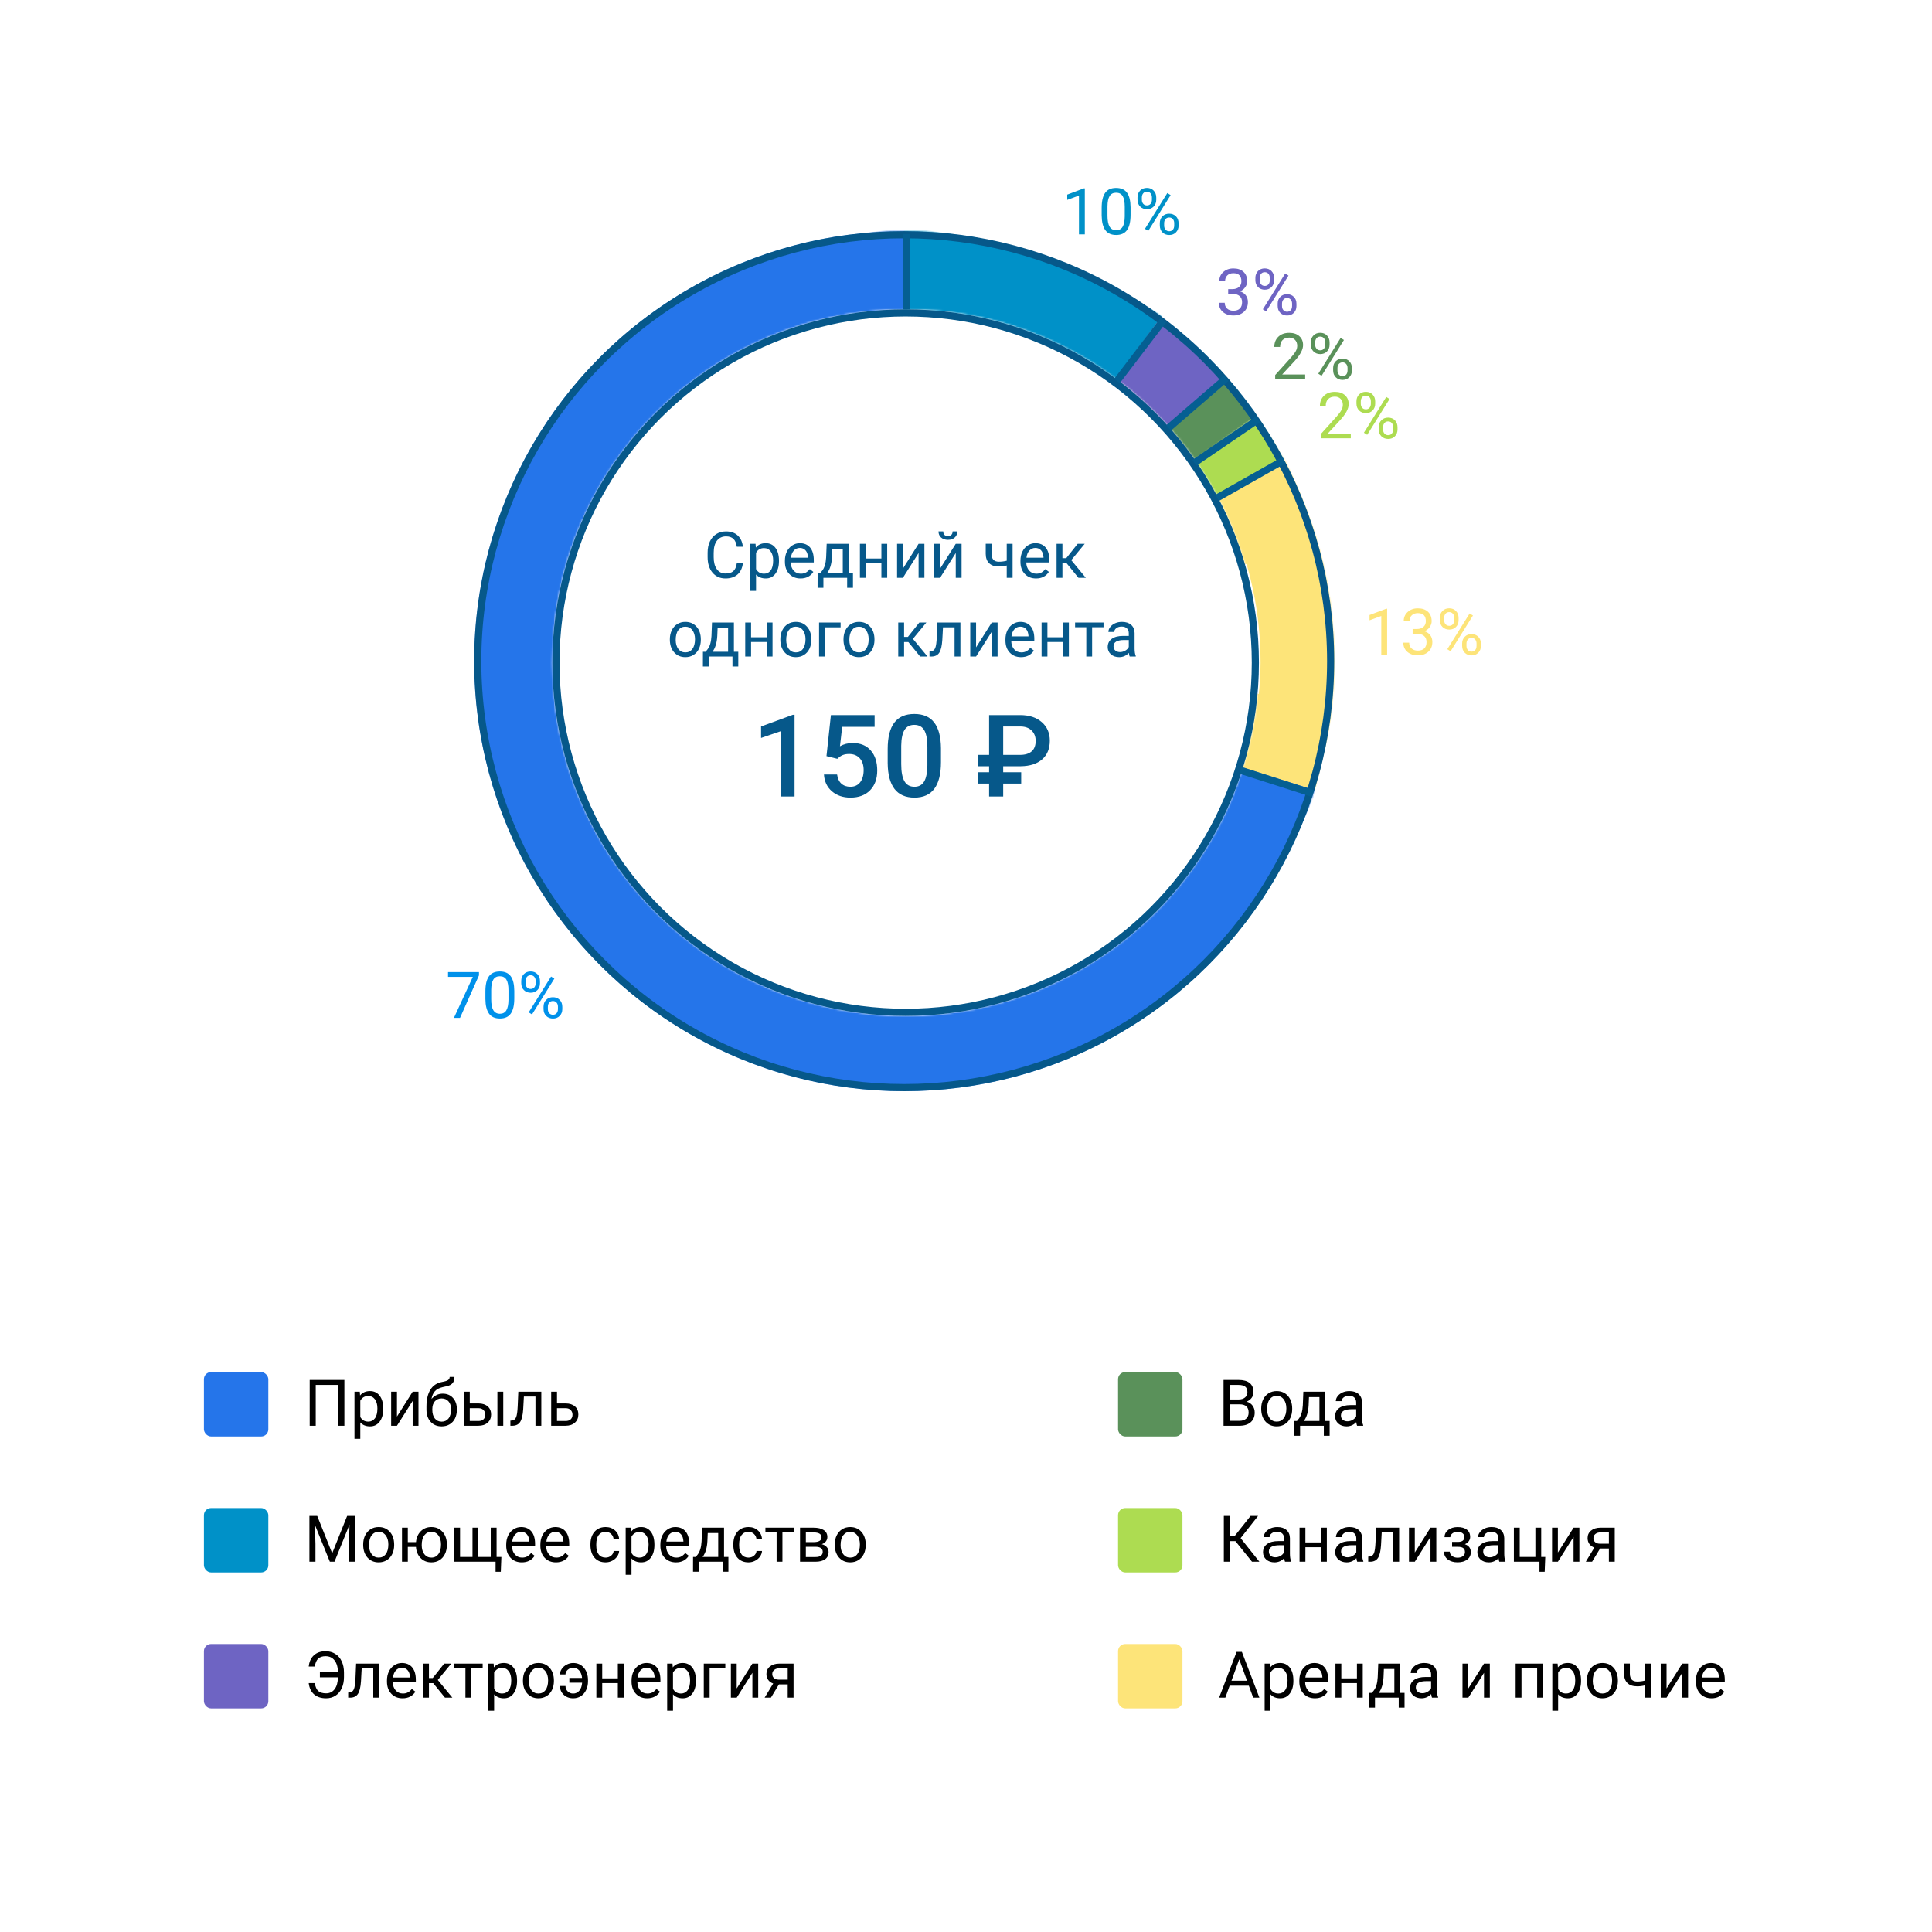 <?xml version="1.0" encoding="UTF-8"?> <svg xmlns="http://www.w3.org/2000/svg" width="1080" height="1080" viewBox="0 0 1080 1080" fill="none"><rect x="0" y="0" width="1080" height="1080" fill="#333333" stroke="none"/> <g clip-path="url(#clip0)"> <rect width="1080" height="1080" fill="white"></rect> <mask id="mask0" maskUnits="userSpaceOnUse" x="265" y="129" width="481" height="481"> <path fill-rule="evenodd" clip-rule="evenodd" d="M505.452 609.985C638.216 609.985 745.842 502.359 745.842 369.595C745.842 236.832 638.216 129.205 505.452 129.205C372.689 129.205 265.062 236.832 265.062 369.595C265.062 502.359 372.689 609.985 505.452 609.985ZM506.262 567.897C615.334 567.897 703.754 479.477 703.754 370.405C703.754 261.333 615.334 172.913 506.262 172.913C397.191 172.913 308.77 261.333 308.77 370.405C308.77 479.477 397.191 567.897 506.262 567.897Z" fill="white"></path> </mask> <g mask="url(#mask0)"> <path d="M533.453 159.215C560.118 163.037 585.563 172.138 608.488 185.041L533.453 286.359V159.215Z" stroke="#0091C8" stroke-width="56"></path> <mask id="path-3-inside-1" fill="white"> <path d="M503.834 373.642L683.979 210.145C690.515 217.315 696.622 224.883 702.261 232.808L503.834 373.642Z"></path> </mask> <path d="M683.979 210.145L706.152 189.936L685.986 167.81L663.817 187.93L683.979 210.145ZM503.834 373.642L483.672 351.427L521.198 398.106L503.834 373.642ZM702.261 232.808L719.625 257.272L744.118 239.887L726.704 215.414L702.261 232.808ZM663.817 187.93L483.672 351.427L523.996 395.857L704.141 232.359L663.817 187.93ZM661.807 230.353C667.532 236.634 672.88 243.262 677.818 250.201L726.704 215.414C720.364 206.504 713.498 197.996 706.152 189.936L661.807 230.353ZM521.198 398.106L719.625 257.272L684.897 208.343L486.47 349.178L521.198 398.106Z" fill="#5A915A" mask="url(#path-3-inside-1)"></path> <mask id="path-5-inside-2" fill="white"> <path d="M506.264 372.199L702.137 232.808C707.533 240.376 713.01 248.095 717.515 256.28L506.264 372.199Z"></path> </mask> <path d="M702.137 232.808L726.565 215.393L709.164 190.986L684.743 208.365L702.137 232.808ZM506.264 372.199L488.869 347.757L520.696 398.5L506.264 372.199ZM717.515 256.28L731.947 282.581L758.281 268.13L743.798 241.815L717.515 256.28ZM684.743 208.365L488.869 347.757L523.658 396.642L719.531 257.25L684.743 208.365ZM677.709 250.223C683.243 257.985 687.701 264.327 691.233 270.745L743.798 241.815C738.32 231.862 731.823 222.768 726.565 215.393L677.709 250.223ZM520.696 398.5L731.947 282.581L703.084 229.979L491.832 345.899L520.696 398.5Z" fill="#ADDC51" mask="url(#path-5-inside-2)"></path> <path d="M662.44 209.437L606.183 260.495L651.455 199.289C655.185 202.537 658.88 205.957 662.44 209.437Z" stroke="#6E64C3" stroke-width="30"></path> <path d="M720.083 415.13L560.08 365.2L708.235 285.163C719.479 311.368 725.654 339.895 725.654 370.405C725.654 385.672 723.57 400.426 720.083 415.13Z" stroke="#FDE479" stroke-width="42"></path> <path d="M479.952 369.595V388.307L497.802 393.921L701.103 457.856C667.462 532.568 592.611 584.485 505.452 584.485C386.772 584.485 290.562 488.276 290.562 369.595C290.562 259.543 373.291 168.813 479.952 156.203V369.595Z" stroke="#2575EA" stroke-width="51"></path> </g> <circle cx="506.262" cy="370.405" r="195.492" fill="white" stroke="#06588A" stroke-width="4"></circle> <circle cx="505.452" cy="369.595" r="238.39" stroke="#06588A" stroke-width="4"></circle> <line x1="506.643" y1="130.824" x2="506.643" y2="172.912" stroke="#055F92" stroke-width="4"></line> <line x1="650.308" y1="178.981" x2="624.407" y2="212.975" stroke="#055F92" stroke-width="4"></line> <line x1="685.428" y1="211.418" x2="653.259" y2="239.178" stroke="#055F92" stroke-width="4"></line> <line x1="703.263" y1="234.46" x2="667.65" y2="258.741" stroke="#055F92" stroke-width="4"></line> <line x1="717.689" y1="257.211" x2="680.457" y2="278.256" stroke="#055F92" stroke-width="4"></line> <line x1="733.9" y1="443.536" x2="693.431" y2="430.585" stroke="#055F92" stroke-width="4"></line> <path d="M267.752 545.234L257.152 569H253.742L264.307 546.078H250.455V543.406H267.752V545.234ZM287.492 558.084C287.492 561.893 286.842 564.723 285.541 566.574C284.24 568.426 282.207 569.352 279.441 569.352C276.711 569.352 274.689 568.449 273.377 566.645C272.064 564.828 271.385 562.121 271.338 558.523V554.182C271.338 550.42 271.988 547.625 273.289 545.797C274.59 543.969 276.629 543.055 279.406 543.055C282.16 543.055 284.188 543.939 285.488 545.709C286.789 547.467 287.457 550.186 287.492 553.865V558.084ZM284.24 553.637C284.24 550.883 283.854 548.879 283.08 547.625C282.307 546.359 281.082 545.727 279.406 545.727C277.742 545.727 276.529 546.354 275.768 547.607C275.006 548.861 274.613 550.789 274.59 553.391V558.594C274.59 561.359 274.988 563.404 275.785 564.729C276.594 566.041 277.812 566.697 279.441 566.697C281.047 566.697 282.236 566.076 283.01 564.834C283.795 563.592 284.205 561.635 284.24 558.963V553.637ZM291.377 548.328C291.377 546.793 291.863 545.527 292.836 544.531C293.82 543.535 295.08 543.037 296.615 543.037C298.174 543.037 299.434 543.541 300.395 544.549C301.367 545.545 301.854 546.84 301.854 548.434V549.682C301.854 551.229 301.361 552.494 300.377 553.479C299.404 554.451 298.162 554.938 296.65 554.938C295.127 554.938 293.867 554.451 292.871 553.479C291.875 552.494 291.377 551.188 291.377 549.559V548.328ZM293.803 549.682C293.803 550.596 294.061 551.352 294.576 551.949C295.092 552.535 295.783 552.828 296.65 552.828C297.482 552.828 298.15 552.541 298.654 551.967C299.17 551.393 299.428 550.607 299.428 549.611V548.328C299.428 547.414 299.176 546.658 298.672 546.061C298.168 545.463 297.482 545.164 296.615 545.164C295.748 545.164 295.062 545.463 294.559 546.061C294.055 546.658 293.803 547.438 293.803 548.398V549.682ZM303.84 562.725C303.84 561.189 304.326 559.93 305.299 558.945C306.283 557.949 307.543 557.451 309.078 557.451C310.613 557.451 311.873 557.943 312.857 558.928C313.842 559.912 314.334 561.219 314.334 562.848V564.096C314.334 565.631 313.842 566.896 312.857 567.893C311.885 568.877 310.637 569.369 309.113 569.369C307.59 569.369 306.33 568.883 305.334 567.91C304.338 566.926 303.84 565.619 303.84 563.99V562.725ZM306.266 564.096C306.266 565.021 306.523 565.783 307.039 566.381C307.555 566.967 308.246 567.26 309.113 567.26C309.957 567.26 310.631 566.973 311.135 566.398C311.639 565.812 311.891 565.021 311.891 564.025V562.725C311.891 561.799 311.633 561.043 311.117 560.457C310.613 559.871 309.934 559.578 309.078 559.578C308.246 559.578 307.566 559.871 307.039 560.457C306.523 561.031 306.266 561.811 306.266 562.795V564.096ZM297.389 567.066L295.543 565.906L308.041 545.902L309.887 547.062L297.389 567.066Z" fill="#0091EA"></path> <path d="M775.416 366H772.146V344.326L765.59 346.734V343.781L774.906 340.283H775.416V366ZM789.672 351.621H792.115C793.65 351.598 794.857 351.193 795.736 350.408C796.615 349.623 797.055 348.562 797.055 347.227C797.055 344.227 795.561 342.727 792.572 342.727C791.166 342.727 790.041 343.131 789.197 343.939C788.365 344.736 787.949 345.797 787.949 347.121H784.697C784.697 345.094 785.436 343.412 786.912 342.076C788.4 340.729 790.287 340.055 792.572 340.055C794.986 340.055 796.879 340.693 798.25 341.971C799.621 343.248 800.307 345.023 800.307 347.297C800.307 348.41 799.943 349.488 799.217 350.531C798.502 351.574 797.523 352.354 796.281 352.869C797.688 353.314 798.771 354.053 799.533 355.084C800.307 356.115 800.693 357.375 800.693 358.863C800.693 361.16 799.943 362.982 798.443 364.33C796.943 365.678 794.992 366.352 792.59 366.352C790.188 366.352 788.23 365.701 786.719 364.4C785.219 363.1 784.469 361.383 784.469 359.25H787.738C787.738 360.598 788.178 361.676 789.057 362.484C789.936 363.293 791.113 363.697 792.59 363.697C794.16 363.697 795.361 363.287 796.193 362.467C797.025 361.646 797.441 360.469 797.441 358.934C797.441 357.445 796.984 356.303 796.07 355.506C795.156 354.709 793.838 354.299 792.115 354.275H789.672V351.621ZM804.877 345.328C804.877 343.793 805.363 342.527 806.336 341.531C807.32 340.535 808.58 340.037 810.115 340.037C811.674 340.037 812.934 340.541 813.895 341.549C814.867 342.545 815.354 343.84 815.354 345.434V346.682C815.354 348.229 814.861 349.494 813.877 350.479C812.904 351.451 811.662 351.938 810.15 351.938C808.627 351.938 807.367 351.451 806.371 350.479C805.375 349.494 804.877 348.188 804.877 346.559V345.328ZM807.303 346.682C807.303 347.596 807.561 348.352 808.076 348.949C808.592 349.535 809.283 349.828 810.15 349.828C810.982 349.828 811.65 349.541 812.154 348.967C812.67 348.393 812.928 347.607 812.928 346.611V345.328C812.928 344.414 812.676 343.658 812.172 343.061C811.668 342.463 810.982 342.164 810.115 342.164C809.248 342.164 808.562 342.463 808.059 343.061C807.555 343.658 807.303 344.438 807.303 345.398V346.682ZM817.34 359.725C817.34 358.189 817.826 356.93 818.799 355.945C819.783 354.949 821.043 354.451 822.578 354.451C824.113 354.451 825.373 354.943 826.357 355.928C827.342 356.912 827.834 358.219 827.834 359.848V361.096C827.834 362.631 827.342 363.896 826.357 364.893C825.385 365.877 824.137 366.369 822.613 366.369C821.09 366.369 819.83 365.883 818.834 364.91C817.838 363.926 817.34 362.619 817.34 360.99V359.725ZM819.766 361.096C819.766 362.021 820.023 362.783 820.539 363.381C821.055 363.967 821.746 364.26 822.613 364.26C823.457 364.26 824.131 363.973 824.635 363.398C825.139 362.812 825.391 362.021 825.391 361.025V359.725C825.391 358.799 825.133 358.043 824.617 357.457C824.113 356.871 823.434 356.578 822.578 356.578C821.746 356.578 821.066 356.871 820.539 357.457C820.023 358.031 819.766 358.811 819.766 359.795V361.096ZM810.889 364.066L809.043 362.906L821.541 342.902L823.387 344.062L810.889 364.066Z" fill="#FDE479"></path> <path d="M755.105 245H738.336V242.662L747.195 232.818C748.508 231.33 749.41 230.123 749.902 229.197C750.406 228.26 750.658 227.293 750.658 226.297C750.658 224.961 750.254 223.865 749.445 223.01C748.637 222.154 747.559 221.727 746.211 221.727C744.594 221.727 743.334 222.189 742.432 223.115C741.541 224.029 741.096 225.307 741.096 226.947H737.844C737.844 224.592 738.6 222.688 740.111 221.234C741.635 219.781 743.668 219.055 746.211 219.055C748.59 219.055 750.471 219.682 751.854 220.936C753.236 222.178 753.928 223.836 753.928 225.91C753.928 228.43 752.322 231.43 749.111 234.91L742.256 242.346H755.105V245ZM758.27 224.328C758.27 222.793 758.756 221.527 759.729 220.531C760.713 219.535 761.973 219.037 763.508 219.037C765.066 219.037 766.326 219.541 767.287 220.549C768.26 221.545 768.746 222.84 768.746 224.434V225.682C768.746 227.229 768.254 228.494 767.27 229.479C766.297 230.451 765.055 230.938 763.543 230.938C762.02 230.938 760.76 230.451 759.764 229.479C758.768 228.494 758.27 227.188 758.27 225.559V224.328ZM760.695 225.682C760.695 226.596 760.953 227.352 761.469 227.949C761.984 228.535 762.676 228.828 763.543 228.828C764.375 228.828 765.043 228.541 765.547 227.967C766.062 227.393 766.32 226.607 766.32 225.611V224.328C766.32 223.414 766.068 222.658 765.564 222.061C765.061 221.463 764.375 221.164 763.508 221.164C762.641 221.164 761.955 221.463 761.451 222.061C760.947 222.658 760.695 223.438 760.695 224.398V225.682ZM770.732 238.725C770.732 237.189 771.219 235.93 772.191 234.945C773.176 233.949 774.436 233.451 775.971 233.451C777.506 233.451 778.766 233.943 779.75 234.928C780.734 235.912 781.227 237.219 781.227 238.848V240.096C781.227 241.631 780.734 242.896 779.75 243.893C778.777 244.877 777.529 245.369 776.006 245.369C774.482 245.369 773.223 244.883 772.227 243.91C771.23 242.926 770.732 241.619 770.732 239.99V238.725ZM773.158 240.096C773.158 241.021 773.416 241.783 773.932 242.381C774.447 242.967 775.139 243.26 776.006 243.26C776.85 243.26 777.523 242.973 778.027 242.398C778.531 241.812 778.783 241.021 778.783 240.025V238.725C778.783 237.799 778.525 237.043 778.01 236.457C777.506 235.871 776.826 235.578 775.971 235.578C775.139 235.578 774.459 235.871 773.932 236.457C773.416 237.031 773.158 237.811 773.158 238.795V240.096ZM764.281 243.066L762.436 241.906L774.934 221.902L776.779 223.062L764.281 243.066Z" fill="#ADDC51"></path> <path d="M729.605 212H712.836V209.662L721.695 199.818C723.008 198.33 723.91 197.123 724.402 196.197C724.906 195.26 725.158 194.293 725.158 193.297C725.158 191.961 724.754 190.865 723.945 190.01C723.137 189.154 722.059 188.727 720.711 188.727C719.094 188.727 717.834 189.189 716.932 190.115C716.041 191.029 715.596 192.307 715.596 193.947H712.344C712.344 191.592 713.1 189.688 714.611 188.234C716.135 186.781 718.168 186.055 720.711 186.055C723.09 186.055 724.971 186.682 726.354 187.936C727.736 189.178 728.428 190.836 728.428 192.91C728.428 195.43 726.822 198.43 723.611 201.91L716.756 209.346H729.605V212ZM732.77 191.328C732.77 189.793 733.256 188.527 734.229 187.531C735.213 186.535 736.473 186.037 738.008 186.037C739.566 186.037 740.826 186.541 741.787 187.549C742.76 188.545 743.246 189.84 743.246 191.434V192.682C743.246 194.229 742.754 195.494 741.77 196.479C740.797 197.451 739.555 197.938 738.043 197.938C736.52 197.938 735.26 197.451 734.264 196.479C733.268 195.494 732.77 194.188 732.77 192.559V191.328ZM735.195 192.682C735.195 193.596 735.453 194.352 735.969 194.949C736.484 195.535 737.176 195.828 738.043 195.828C738.875 195.828 739.543 195.541 740.047 194.967C740.562 194.393 740.82 193.607 740.82 192.611V191.328C740.82 190.414 740.568 189.658 740.064 189.061C739.561 188.463 738.875 188.164 738.008 188.164C737.141 188.164 736.455 188.463 735.951 189.061C735.447 189.658 735.195 190.438 735.195 191.398V192.682ZM745.232 205.725C745.232 204.189 745.719 202.93 746.691 201.945C747.676 200.949 748.936 200.451 750.471 200.451C752.006 200.451 753.266 200.943 754.25 201.928C755.234 202.912 755.727 204.219 755.727 205.848V207.096C755.727 208.631 755.234 209.896 754.25 210.893C753.277 211.877 752.029 212.369 750.506 212.369C748.982 212.369 747.723 211.883 746.727 210.91C745.73 209.926 745.232 208.619 745.232 206.99V205.725ZM747.658 207.096C747.658 208.021 747.916 208.783 748.432 209.381C748.947 209.967 749.639 210.26 750.506 210.26C751.35 210.26 752.023 209.973 752.527 209.398C753.031 208.812 753.283 208.021 753.283 207.025V205.725C753.283 204.799 753.025 204.043 752.51 203.457C752.006 202.871 751.326 202.578 750.471 202.578C749.639 202.578 748.959 202.871 748.432 203.457C747.916 204.031 747.658 204.811 747.658 205.795V207.096ZM738.781 210.066L736.936 208.906L749.434 188.902L751.279 190.062L738.781 210.066Z" fill="#5A915A"></path> <path d="M686.564 161.621H689.008C690.543 161.598 691.75 161.193 692.629 160.408C693.508 159.623 693.947 158.562 693.947 157.227C693.947 154.227 692.453 152.727 689.465 152.727C688.059 152.727 686.934 153.131 686.09 153.939C685.258 154.736 684.842 155.797 684.842 157.121H681.59C681.59 155.094 682.328 153.412 683.805 152.076C685.293 150.729 687.18 150.055 689.465 150.055C691.879 150.055 693.771 150.693 695.143 151.971C696.514 153.248 697.199 155.023 697.199 157.297C697.199 158.41 696.836 159.488 696.109 160.531C695.395 161.574 694.416 162.354 693.174 162.869C694.58 163.314 695.664 164.053 696.426 165.084C697.199 166.115 697.586 167.375 697.586 168.863C697.586 171.16 696.836 172.982 695.336 174.33C693.836 175.678 691.885 176.352 689.482 176.352C687.08 176.352 685.123 175.701 683.611 174.4C682.111 173.1 681.361 171.383 681.361 169.25H684.631C684.631 170.598 685.07 171.676 685.949 172.484C686.828 173.293 688.006 173.697 689.482 173.697C691.053 173.697 692.254 173.287 693.086 172.467C693.918 171.646 694.334 170.469 694.334 168.934C694.334 167.445 693.877 166.303 692.963 165.506C692.049 164.709 690.73 164.299 689.008 164.275H686.564V161.621ZM701.77 155.328C701.77 153.793 702.256 152.527 703.229 151.531C704.213 150.535 705.473 150.037 707.008 150.037C708.566 150.037 709.826 150.541 710.787 151.549C711.76 152.545 712.246 153.84 712.246 155.434V156.682C712.246 158.229 711.754 159.494 710.77 160.479C709.797 161.451 708.555 161.938 707.043 161.938C705.52 161.938 704.26 161.451 703.264 160.479C702.268 159.494 701.77 158.188 701.77 156.559V155.328ZM704.195 156.682C704.195 157.596 704.453 158.352 704.969 158.949C705.484 159.535 706.176 159.828 707.043 159.828C707.875 159.828 708.543 159.541 709.047 158.967C709.562 158.393 709.82 157.607 709.82 156.611V155.328C709.82 154.414 709.568 153.658 709.064 153.061C708.561 152.463 707.875 152.164 707.008 152.164C706.141 152.164 705.455 152.463 704.951 153.061C704.447 153.658 704.195 154.438 704.195 155.398V156.682ZM714.232 169.725C714.232 168.189 714.719 166.93 715.691 165.945C716.676 164.949 717.936 164.451 719.471 164.451C721.006 164.451 722.266 164.943 723.25 165.928C724.234 166.912 724.727 168.219 724.727 169.848V171.096C724.727 172.631 724.234 173.896 723.25 174.893C722.277 175.877 721.029 176.369 719.506 176.369C717.982 176.369 716.723 175.883 715.727 174.91C714.73 173.926 714.232 172.619 714.232 170.99V169.725ZM716.658 171.096C716.658 172.021 716.916 172.783 717.432 173.381C717.947 173.967 718.639 174.26 719.506 174.26C720.35 174.26 721.023 173.973 721.527 173.398C722.031 172.812 722.283 172.021 722.283 171.025V169.725C722.283 168.799 722.025 168.043 721.51 167.457C721.006 166.871 720.326 166.578 719.471 166.578C718.639 166.578 717.959 166.871 717.432 167.457C716.916 168.031 716.658 168.811 716.658 169.795V171.096ZM707.781 174.066L705.936 172.906L718.434 152.902L720.279 154.062L707.781 174.066Z" fill="#6E64C3"></path> <path d="M606.416 131H603.146V109.326L596.59 111.734V108.781L605.906 105.283H606.416V131ZM631.992 120.084C631.992 123.893 631.342 126.723 630.041 128.574C628.74 130.426 626.707 131.352 623.941 131.352C621.211 131.352 619.189 130.449 617.877 128.645C616.564 126.828 615.885 124.121 615.838 120.523V116.182C615.838 112.42 616.488 109.625 617.789 107.797C619.09 105.969 621.129 105.055 623.906 105.055C626.66 105.055 628.688 105.939 629.988 107.709C631.289 109.467 631.957 112.186 631.992 115.865V120.084ZM628.74 115.637C628.74 112.883 628.354 110.879 627.58 109.625C626.807 108.359 625.582 107.727 623.906 107.727C622.242 107.727 621.029 108.354 620.268 109.607C619.506 110.861 619.113 112.789 619.09 115.391V120.594C619.09 123.359 619.488 125.404 620.285 126.729C621.094 128.041 622.312 128.697 623.941 128.697C625.547 128.697 626.736 128.076 627.51 126.834C628.295 125.592 628.705 123.635 628.74 120.963V115.637ZM635.877 110.328C635.877 108.793 636.363 107.527 637.336 106.531C638.32 105.535 639.58 105.037 641.115 105.037C642.674 105.037 643.934 105.541 644.895 106.549C645.867 107.545 646.354 108.84 646.354 110.434V111.682C646.354 113.229 645.861 114.494 644.877 115.479C643.904 116.451 642.662 116.938 641.15 116.938C639.627 116.938 638.367 116.451 637.371 115.479C636.375 114.494 635.877 113.188 635.877 111.559V110.328ZM638.303 111.682C638.303 112.596 638.561 113.352 639.076 113.949C639.592 114.535 640.283 114.828 641.15 114.828C641.982 114.828 642.65 114.541 643.154 113.967C643.67 113.393 643.928 112.607 643.928 111.611V110.328C643.928 109.414 643.676 108.658 643.172 108.061C642.668 107.463 641.982 107.164 641.115 107.164C640.248 107.164 639.562 107.463 639.059 108.061C638.555 108.658 638.303 109.438 638.303 110.398V111.682ZM648.34 124.725C648.34 123.189 648.826 121.93 649.799 120.945C650.783 119.949 652.043 119.451 653.578 119.451C655.113 119.451 656.373 119.943 657.357 120.928C658.342 121.912 658.834 123.219 658.834 124.848V126.096C658.834 127.631 658.342 128.896 657.357 129.893C656.385 130.877 655.137 131.369 653.613 131.369C652.09 131.369 650.83 130.883 649.834 129.91C648.838 128.926 648.34 127.619 648.34 125.99V124.725ZM650.766 126.096C650.766 127.021 651.023 127.783 651.539 128.381C652.055 128.967 652.746 129.26 653.613 129.26C654.457 129.26 655.131 128.973 655.635 128.398C656.139 127.812 656.391 127.021 656.391 126.025V124.725C656.391 123.799 656.133 123.043 655.617 122.457C655.113 121.871 654.434 121.578 653.578 121.578C652.746 121.578 652.066 121.871 651.539 122.457C651.023 123.031 650.766 123.811 650.766 124.795V126.096ZM641.889 129.066L640.043 127.906L652.541 107.902L654.387 109.062L641.889 129.066Z" fill="#0091C8"></path> <path d="M415.272 314.879C414.955 317.586 413.953 319.678 412.266 321.154C410.59 322.619 408.358 323.352 405.569 323.352C402.545 323.352 400.119 322.268 398.291 320.1C396.475 317.932 395.567 315.031 395.567 311.398V308.938C395.567 306.559 395.989 304.467 396.832 302.662C397.688 300.857 398.895 299.475 400.453 298.514C402.012 297.541 403.817 297.055 405.868 297.055C408.586 297.055 410.766 297.816 412.407 299.34C414.047 300.852 415.002 302.949 415.272 305.633H411.879C411.586 303.594 410.948 302.117 409.963 301.203C408.991 300.289 407.625 299.832 405.868 299.832C403.711 299.832 402.018 300.629 400.787 302.223C399.569 303.816 398.959 306.084 398.959 309.025V311.504C398.959 314.281 399.539 316.49 400.7 318.131C401.86 319.771 403.483 320.592 405.569 320.592C407.444 320.592 408.879 320.17 409.875 319.326C410.883 318.471 411.551 316.988 411.879 314.879H415.272ZM435.452 313.701C435.452 316.596 434.789 318.928 433.465 320.697C432.141 322.467 430.348 323.352 428.086 323.352C425.778 323.352 423.961 322.619 422.637 321.154V330.312H419.385V303.98H422.356L422.514 306.09C423.838 304.449 425.678 303.629 428.034 303.629C430.319 303.629 432.123 304.49 433.448 306.213C434.784 307.936 435.452 310.332 435.452 313.402V313.701ZM432.2 313.332C432.2 311.188 431.743 309.494 430.828 308.252C429.914 307.01 428.661 306.389 427.067 306.389C425.098 306.389 423.621 307.262 422.637 309.008V318.096C423.61 319.83 425.098 320.697 427.102 320.697C428.661 320.697 429.897 320.082 430.811 318.852C431.737 317.609 432.2 315.77 432.2 313.332ZM447.493 323.352C444.914 323.352 442.817 322.508 441.2 320.82C439.582 319.121 438.774 316.854 438.774 314.018V313.42C438.774 311.533 439.131 309.852 439.846 308.375C440.573 306.887 441.58 305.727 442.869 304.895C444.17 304.051 445.577 303.629 447.088 303.629C449.561 303.629 451.483 304.443 452.854 306.072C454.225 307.701 454.911 310.033 454.911 313.068V314.422H442.026C442.073 316.297 442.618 317.814 443.661 318.975C444.715 320.123 446.051 320.697 447.668 320.697C448.817 320.697 449.789 320.463 450.586 319.994C451.383 319.525 452.08 318.904 452.678 318.131L454.664 319.678C453.071 322.127 450.68 323.352 447.493 323.352ZM447.088 306.301C445.776 306.301 444.674 306.781 443.784 307.742C442.893 308.691 442.342 310.027 442.131 311.75H451.659V311.504C451.565 309.852 451.119 308.574 450.323 307.672C449.526 306.758 448.448 306.301 447.088 306.301ZM458.532 320.346L459.657 318.957C460.922 317.316 461.643 314.855 461.819 311.574L462.118 303.98H474.369V320.346H476.813V328.59H473.561V323H460.289V328.59H457.037L457.055 320.346H458.532ZM462.381 320.346H471.118V306.986H465.264L465.071 311.521C464.871 315.307 463.975 318.248 462.381 320.346ZM495.955 323H492.703V314.879H483.967V323H480.698V303.98H483.967V312.225H492.703V303.98H495.955V323ZM513.498 303.98H516.75V323H513.498V309.131L504.727 323H501.475V303.98H504.727V317.867L513.498 303.98ZM534.276 303.98H537.528V323H534.276V309.131L525.504 323H522.252V303.98H525.504V317.867L534.276 303.98ZM535.155 297.055C535.155 298.473 534.668 299.615 533.696 300.482C532.735 301.338 531.469 301.766 529.899 301.766C528.328 301.766 527.057 301.332 526.084 300.465C525.112 299.598 524.625 298.461 524.625 297.055H527.28C527.28 297.875 527.502 298.52 527.948 298.988C528.393 299.445 529.043 299.674 529.899 299.674C530.719 299.674 531.358 299.445 531.815 298.988C532.284 298.531 532.518 297.887 532.518 297.055H535.155ZM566.039 323H562.77V316.109C561.34 316.484 559.875 316.672 558.375 316.672C555.996 316.672 554.18 316.062 552.926 314.844C551.684 313.625 551.051 311.891 551.028 309.641V303.963H554.28V309.746C554.338 312.582 555.703 314 558.375 314C559.875 314 561.34 313.812 562.77 313.438V303.98H566.039V323ZM579.153 323.352C576.575 323.352 574.477 322.508 572.86 320.82C571.243 319.121 570.434 316.854 570.434 314.018V313.42C570.434 311.533 570.791 309.852 571.506 308.375C572.233 306.887 573.241 305.727 574.53 304.895C575.83 304.051 577.237 303.629 578.748 303.629C581.221 303.629 583.143 304.443 584.514 306.072C585.885 307.701 586.571 310.033 586.571 313.068V314.422H573.686C573.733 316.297 574.278 317.814 575.321 318.975C576.375 320.123 577.711 320.697 579.328 320.697C580.477 320.697 581.45 320.463 582.246 319.994C583.043 319.525 583.741 318.904 584.338 318.131L586.325 319.678C584.731 322.127 582.34 323.352 579.153 323.352ZM578.748 306.301C577.436 306.301 576.334 306.781 575.444 307.742C574.553 308.691 574.002 310.027 573.791 311.75H583.319V311.504C583.225 309.852 582.78 308.574 581.983 307.672C581.186 306.758 580.108 306.301 578.748 306.301ZM596.274 314.896H593.901V323H590.631V303.98H593.901V312.031H596.028L602.426 303.98H606.364L598.84 313.121L606.996 323H602.866L596.274 314.896ZM374.455 357.314C374.455 355.451 374.819 353.775 375.545 352.287C376.284 350.799 377.303 349.65 378.604 348.842C379.916 348.033 381.411 347.629 383.086 347.629C385.676 347.629 387.768 348.525 389.362 350.318C390.967 352.111 391.77 354.496 391.77 357.473V357.701C391.77 359.553 391.412 361.217 390.698 362.693C389.994 364.158 388.981 365.301 387.657 366.121C386.344 366.941 384.832 367.352 383.121 367.352C380.543 367.352 378.452 366.455 376.846 364.662C375.252 362.869 374.455 360.496 374.455 357.543V357.314ZM377.725 357.701C377.725 359.811 378.211 361.504 379.184 362.781C380.168 364.059 381.481 364.697 383.121 364.697C384.774 364.697 386.086 364.053 387.059 362.764C388.032 361.463 388.518 359.646 388.518 357.314C388.518 355.229 388.02 353.541 387.024 352.252C386.039 350.951 384.727 350.301 383.086 350.301C381.481 350.301 380.186 350.939 379.202 352.217C378.217 353.494 377.725 355.322 377.725 357.701ZM394.424 364.346L395.549 362.957C396.815 361.316 397.536 358.855 397.711 355.574L398.01 347.98H410.262V364.346H412.705V372.59H409.453V367H396.182V372.59H392.93L392.948 364.346H394.424ZM398.274 364.346H407.01V350.986H401.157L400.963 355.521C400.764 359.307 399.868 362.248 398.274 364.346ZM431.848 367H428.596V358.879H419.86V367H416.59V347.98H419.86V356.225H428.596V347.98H431.848V367ZM436.225 357.314C436.225 355.451 436.588 353.775 437.315 352.287C438.053 350.799 439.073 349.65 440.373 348.842C441.686 348.033 443.18 347.629 444.856 347.629C447.446 347.629 449.537 348.525 451.131 350.318C452.737 352.111 453.539 354.496 453.539 357.473V357.701C453.539 359.553 453.182 361.217 452.467 362.693C451.764 364.158 450.75 365.301 449.426 366.121C448.114 366.941 446.602 367.352 444.891 367.352C442.313 367.352 440.221 366.455 438.616 364.662C437.022 362.869 436.225 360.496 436.225 357.543V357.314ZM439.494 357.701C439.494 359.811 439.981 361.504 440.953 362.781C441.938 364.059 443.25 364.697 444.891 364.697C446.543 364.697 447.856 364.053 448.828 362.764C449.801 361.463 450.287 359.646 450.287 357.314C450.287 355.229 449.789 353.541 448.793 352.252C447.809 350.951 446.496 350.301 444.856 350.301C443.25 350.301 441.955 350.939 440.971 352.217C439.987 353.494 439.494 355.322 439.494 357.701ZM469.905 350.67H461.133V367H457.864V347.98H469.905V350.67ZM471.522 357.314C471.522 355.451 471.885 353.775 472.612 352.287C473.35 350.799 474.369 349.65 475.67 348.842C476.983 348.033 478.477 347.629 480.153 347.629C482.743 347.629 484.834 348.525 486.428 350.318C488.034 352.111 488.836 354.496 488.836 357.473V357.701C488.836 359.553 488.479 361.217 487.764 362.693C487.061 364.158 486.047 365.301 484.723 366.121C483.411 366.941 481.899 367.352 480.188 367.352C477.61 367.352 475.518 366.455 473.912 364.662C472.319 362.869 471.522 360.496 471.522 357.543V357.314ZM474.791 357.701C474.791 359.811 475.278 361.504 476.25 362.781C477.235 364.059 478.547 364.697 480.188 364.697C481.84 364.697 483.153 364.053 484.125 362.764C485.098 361.463 485.584 359.646 485.584 357.314C485.584 355.229 485.086 353.541 484.09 352.252C483.106 350.951 481.793 350.301 480.153 350.301C478.547 350.301 477.252 350.939 476.268 352.217C475.284 353.494 474.791 355.322 474.791 357.701ZM507.768 358.896H505.395V367H502.125V347.98H505.395V356.031H507.522L513.92 347.98H517.858L510.334 357.121L518.491 367H514.36L507.768 358.896ZM536.877 347.98V367H533.608V350.67H527.139L526.752 357.789C526.541 361.059 525.991 363.396 525.1 364.803C524.221 366.209 522.821 366.941 520.899 367H519.598V364.135L520.53 364.064C521.584 363.947 522.34 363.338 522.797 362.236C523.254 361.135 523.547 359.096 523.676 356.119L524.028 347.98H536.877ZM554.403 347.98H557.655V367H554.403V353.131L545.631 367H542.379V347.98H545.631V361.867L554.403 347.98ZM570.768 367.352C568.19 367.352 566.092 366.508 564.475 364.82C562.858 363.121 562.049 360.854 562.049 358.018V357.42C562.049 355.533 562.407 353.852 563.121 352.375C563.848 350.887 564.856 349.727 566.145 348.895C567.446 348.051 568.852 347.629 570.364 347.629C572.836 347.629 574.758 348.443 576.129 350.072C577.5 351.701 578.186 354.033 578.186 357.068V358.422H565.301C565.348 360.297 565.893 361.814 566.936 362.975C567.991 364.123 569.327 364.697 570.944 364.697C572.092 364.697 573.065 364.463 573.862 363.994C574.659 363.525 575.356 362.904 575.953 362.131L577.94 363.678C576.346 366.127 573.955 367.352 570.768 367.352ZM570.364 350.301C569.051 350.301 567.95 350.781 567.059 351.742C566.168 352.691 565.618 354.027 565.407 355.75H574.934V355.504C574.84 353.852 574.395 352.574 573.598 351.672C572.801 350.758 571.723 350.301 570.364 350.301ZM597.504 367H594.252V358.879H585.516V367H582.246V347.98H585.516V356.225H594.252V347.98H597.504V367ZM616.875 350.617H610.495V367H607.243V350.617H600.985V347.98H616.875V350.617ZM631.5 367C631.313 366.625 631.161 365.957 631.043 364.996C629.532 366.566 627.727 367.352 625.629 367.352C623.754 367.352 622.213 366.824 621.006 365.77C619.811 364.703 619.213 363.355 619.213 361.727C619.213 359.746 619.963 358.211 621.463 357.121C622.975 356.02 625.096 355.469 627.827 355.469H630.991V353.975C630.991 352.838 630.651 351.936 629.971 351.268C629.291 350.588 628.289 350.248 626.965 350.248C625.805 350.248 624.832 350.541 624.047 351.127C623.262 351.713 622.87 352.422 622.87 353.254H619.6C619.6 352.305 619.934 351.391 620.602 350.512C621.282 349.621 622.196 348.918 623.344 348.402C624.504 347.887 625.776 347.629 627.159 347.629C629.35 347.629 631.067 348.18 632.309 349.281C633.551 350.371 634.196 351.877 634.243 353.799V362.553C634.243 364.299 634.465 365.688 634.911 366.719V367H631.5ZM626.104 364.521C627.123 364.521 628.09 364.258 629.004 363.73C629.918 363.203 630.58 362.518 630.991 361.674V357.771H628.442C624.457 357.771 622.465 358.938 622.465 361.27C622.465 362.289 622.805 363.086 623.485 363.66C624.164 364.234 625.037 364.521 626.104 364.521Z" fill="#06588A"></path> <path d="M444.165 445.235H436.602V408.704L425.446 412.516V406.11L443.196 399.579H444.165V445.235ZM462.008 422.673L464.477 399.735H488.915V406.298H470.79L469.54 417.173C471.644 415.964 474.019 415.36 476.665 415.36C480.998 415.36 484.363 416.746 486.758 419.516C489.175 422.287 490.383 426.016 490.383 430.704C490.383 435.329 489.05 439.016 486.383 441.766C483.717 444.496 480.06 445.86 475.415 445.86C471.248 445.86 467.79 444.683 465.04 442.329C462.31 439.954 460.831 436.829 460.602 432.954H467.946C468.238 435.162 469.029 436.86 470.321 438.048C471.613 439.214 473.3 439.798 475.383 439.798C477.717 439.798 479.529 438.964 480.821 437.298C482.133 435.631 482.79 433.36 482.79 430.485C482.79 427.714 482.071 425.527 480.633 423.923C479.196 422.298 477.217 421.485 474.696 421.485C473.321 421.485 472.154 421.673 471.196 422.048C470.238 422.402 469.196 423.11 468.071 424.173L462.008 422.673ZM526.008 426.079C526.008 432.621 524.779 437.558 522.321 440.891C519.883 444.204 516.165 445.86 511.165 445.86C506.248 445.86 502.54 444.246 500.04 441.016C497.56 437.766 496.29 432.964 496.227 426.61V418.735C496.227 412.193 497.446 407.287 499.883 404.016C502.342 400.746 506.081 399.11 511.102 399.11C516.081 399.11 519.79 400.704 522.227 403.891C524.685 407.079 525.946 411.85 526.008 418.204V426.079ZM518.415 417.579C518.415 413.308 517.831 410.183 516.665 408.204C515.498 406.204 513.644 405.204 511.102 405.204C508.623 405.204 506.8 406.152 505.633 408.048C504.467 409.923 503.852 412.86 503.79 416.86V427.173C503.79 431.423 504.383 434.589 505.571 436.673C506.758 438.756 508.623 439.798 511.165 439.798C513.602 439.798 515.404 438.839 516.571 436.923C517.738 434.985 518.352 431.964 518.415 427.86V417.579ZM570.852 438.016H560.79V445.235H552.915V438.016H546.508V431.673H552.915V428.329H546.508V421.985H552.915V399.735H570.321C575.342 399.735 579.352 401.048 582.352 403.673C585.352 406.277 586.852 409.746 586.852 414.079C586.852 418.496 585.425 421.964 582.571 424.485C579.717 426.985 575.748 428.266 570.665 428.329H560.79V431.673H570.852V438.016ZM560.79 421.985H570.196C573.029 421.985 575.196 421.329 576.696 420.016C578.196 418.704 578.946 416.746 578.946 414.141C578.946 411.808 578.206 409.902 576.727 408.423C575.269 406.943 573.248 406.173 570.665 406.11H560.79V421.985Z" fill="#06588A"></path> <rect x="114" y="843" width="36" height="36" rx="4" fill="#0091C8"></rect> <path d="M177.33 847.406L185.697 868.289L194.064 847.406H198.441V873H195.066V863.033L195.383 852.275L186.98 873H184.396L176.012 852.328L176.346 863.033V873H172.971V847.406H177.33ZM203.029 863.314C203.029 861.451 203.393 859.775 204.119 858.287C204.857 856.799 205.877 855.65 207.178 854.842C208.49 854.033 209.984 853.629 211.66 853.629C214.25 853.629 216.342 854.525 217.936 856.318C219.541 858.111 220.344 860.496 220.344 863.473V863.701C220.344 865.553 219.986 867.217 219.271 868.693C218.568 870.158 217.555 871.301 216.23 872.121C214.918 872.941 213.406 873.352 211.695 873.352C209.117 873.352 207.025 872.455 205.42 870.662C203.826 868.869 203.029 866.496 203.029 863.543V863.314ZM206.299 863.701C206.299 865.811 206.785 867.504 207.758 868.781C208.742 870.059 210.055 870.697 211.695 870.697C213.348 870.697 214.66 870.053 215.633 868.764C216.605 867.463 217.092 865.646 217.092 863.314C217.092 861.229 216.594 859.541 215.598 858.252C214.613 856.951 213.301 856.301 211.66 856.301C210.055 856.301 208.76 856.939 207.775 858.217C206.791 859.494 206.299 861.322 206.299 863.701ZM227.973 862.049H232.543C232.789 859.518 233.686 857.484 235.232 855.949C236.791 854.402 238.754 853.629 241.121 853.629C243.605 853.629 245.639 854.467 247.221 856.143C248.803 857.818 249.658 859.998 249.787 862.682L249.805 863.701C249.805 865.553 249.441 867.223 248.715 868.711C247.988 870.199 246.969 871.348 245.656 872.156C244.344 872.953 242.844 873.352 241.156 873.352C238.707 873.352 236.703 872.555 235.145 870.961C233.586 869.355 232.713 867.275 232.525 864.721H227.973V873H224.721V853.98H227.973V862.049ZM235.742 863.701C235.742 865.811 236.229 867.504 237.201 868.781C238.186 870.059 239.504 870.697 241.156 870.697C242.809 870.697 244.115 870.047 245.076 868.746C246.049 867.445 246.535 865.635 246.535 863.314C246.535 861.24 246.043 859.553 245.059 858.252C244.074 856.951 242.762 856.301 241.121 856.301C239.504 856.301 238.203 856.939 237.219 858.217C236.234 859.494 235.742 861.322 235.742 863.701ZM257.17 853.98V870.346H264.131V853.98H267.383V870.346H274.326V853.98H277.596V870.346H280.268L279.951 878.643H277.033V873H253.9V853.98H257.17ZM291.693 873.352C289.115 873.352 287.018 872.508 285.4 870.82C283.783 869.121 282.975 866.854 282.975 864.018V863.42C282.975 861.533 283.332 859.852 284.047 858.375C284.773 856.887 285.781 855.727 287.07 854.895C288.371 854.051 289.777 853.629 291.289 853.629C293.762 853.629 295.684 854.443 297.055 856.072C298.426 857.701 299.111 860.033 299.111 863.068V864.422H286.227C286.273 866.297 286.818 867.814 287.861 868.975C288.916 870.123 290.252 870.697 291.869 870.697C293.018 870.697 293.99 870.463 294.787 869.994C295.584 869.525 296.281 868.904 296.879 868.131L298.865 869.678C297.271 872.127 294.881 873.352 291.693 873.352ZM291.289 856.301C289.977 856.301 288.875 856.781 287.984 857.742C287.094 858.691 286.543 860.027 286.332 861.75H295.859V861.504C295.766 859.852 295.32 858.574 294.523 857.672C293.727 856.758 292.648 856.301 291.289 856.301ZM310.783 873.352C308.205 873.352 306.107 872.508 304.49 870.82C302.873 869.121 302.064 866.854 302.064 864.018V863.42C302.064 861.533 302.422 859.852 303.137 858.375C303.863 856.887 304.871 855.727 306.16 854.895C307.461 854.051 308.867 853.629 310.379 853.629C312.852 853.629 314.773 854.443 316.145 856.072C317.516 857.701 318.201 860.033 318.201 863.068V864.422H305.316C305.363 866.297 305.908 867.814 306.951 868.975C308.006 870.123 309.342 870.697 310.959 870.697C312.107 870.697 313.08 870.463 313.877 869.994C314.674 869.525 315.371 868.904 315.969 868.131L317.955 869.678C316.361 872.127 313.971 873.352 310.783 873.352ZM310.379 856.301C309.066 856.301 307.965 856.781 307.074 857.742C306.184 858.691 305.633 860.027 305.422 861.75H314.949V861.504C314.855 859.852 314.41 858.574 313.613 857.672C312.816 856.758 311.738 856.301 310.379 856.301ZM338.539 870.697C339.699 870.697 340.713 870.346 341.58 869.643C342.447 868.939 342.928 868.061 343.021 867.006H346.098C346.039 868.096 345.664 869.133 344.973 870.117C344.281 871.102 343.355 871.887 342.195 872.473C341.047 873.059 339.828 873.352 338.539 873.352C335.949 873.352 333.887 872.49 332.352 870.768C330.828 869.033 330.066 866.666 330.066 863.666V863.121C330.066 861.27 330.406 859.623 331.086 858.182C331.766 856.74 332.738 855.621 334.004 854.824C335.281 854.027 336.787 853.629 338.521 853.629C340.654 853.629 342.424 854.268 343.83 855.545C345.248 856.822 346.004 858.48 346.098 860.52H343.021C342.928 859.289 342.459 858.281 341.615 857.496C340.783 856.699 339.752 856.301 338.521 856.301C336.869 856.301 335.586 856.898 334.672 858.094C333.77 859.277 333.318 860.994 333.318 863.244V863.859C333.318 866.051 333.77 867.738 334.672 868.922C335.574 870.105 336.863 870.697 338.539 870.697ZM365.82 863.701C365.82 866.596 365.158 868.928 363.834 870.697C362.51 872.467 360.717 873.352 358.455 873.352C356.146 873.352 354.33 872.619 353.006 871.154V880.312H349.754V853.98H352.725L352.883 856.09C354.207 854.449 356.047 853.629 358.402 853.629C360.688 853.629 362.492 854.49 363.816 856.213C365.152 857.936 365.82 860.332 365.82 863.402V863.701ZM362.568 863.332C362.568 861.188 362.111 859.494 361.197 858.252C360.283 857.01 359.029 856.389 357.436 856.389C355.467 856.389 353.99 857.262 353.006 859.008V868.096C353.979 869.83 355.467 870.697 357.471 870.697C359.029 870.697 360.266 870.082 361.18 868.852C362.105 867.609 362.568 865.77 362.568 863.332ZM377.861 873.352C375.283 873.352 373.186 872.508 371.568 870.82C369.951 869.121 369.143 866.854 369.143 864.018V863.42C369.143 861.533 369.5 859.852 370.215 858.375C370.941 856.887 371.949 855.727 373.238 854.895C374.539 854.051 375.945 853.629 377.457 853.629C379.93 853.629 381.852 854.443 383.223 856.072C384.594 857.701 385.279 860.033 385.279 863.068V864.422H372.395C372.441 866.297 372.986 867.814 374.029 868.975C375.084 870.123 376.42 870.697 378.037 870.697C379.186 870.697 380.158 870.463 380.955 869.994C381.752 869.525 382.449 868.904 383.047 868.131L385.033 869.678C383.439 872.127 381.049 873.352 377.861 873.352ZM377.457 856.301C376.145 856.301 375.043 856.781 374.152 857.742C373.262 858.691 372.711 860.027 372.5 861.75H382.027V861.504C381.934 859.852 381.488 858.574 380.691 857.672C379.895 856.758 378.816 856.301 377.457 856.301ZM388.9 870.346L390.025 868.957C391.291 867.316 392.012 864.855 392.188 861.574L392.486 853.98H404.738V870.346H407.182V878.59H403.93V873H390.658V878.59H387.406L387.424 870.346H388.9ZM392.75 870.346H401.486V856.986H395.633L395.439 861.521C395.24 865.307 394.344 868.248 392.75 870.346ZM418.414 870.697C419.574 870.697 420.588 870.346 421.455 869.643C422.322 868.939 422.803 868.061 422.896 867.006H425.973C425.914 868.096 425.539 869.133 424.848 870.117C424.156 871.102 423.23 871.887 422.07 872.473C420.922 873.059 419.703 873.352 418.414 873.352C415.824 873.352 413.762 872.49 412.227 870.768C410.703 869.033 409.941 866.666 409.941 863.666V863.121C409.941 861.27 410.281 859.623 410.961 858.182C411.641 856.74 412.613 855.621 413.879 854.824C415.156 854.027 416.662 853.629 418.396 853.629C420.529 853.629 422.299 854.268 423.705 855.545C425.123 856.822 425.879 858.48 425.973 860.52H422.896C422.803 859.289 422.334 858.281 421.49 857.496C420.658 856.699 419.627 856.301 418.396 856.301C416.744 856.301 415.461 856.898 414.547 858.094C413.645 859.277 413.193 860.994 413.193 863.244V863.859C413.193 866.051 413.645 867.738 414.547 868.922C415.449 870.105 416.738 870.697 418.414 870.697ZM443.762 856.617H437.381V873H434.129V856.617H427.871V853.98H443.762V856.617ZM447.225 873V853.98H454.643C457.174 853.98 459.113 854.426 460.461 855.316C461.82 856.195 462.5 857.49 462.5 859.201C462.5 860.08 462.236 860.877 461.709 861.592C461.182 862.295 460.402 862.834 459.371 863.209C460.52 863.479 461.439 864.006 462.131 864.791C462.834 865.576 463.186 866.514 463.186 867.604C463.186 869.35 462.541 870.686 461.252 871.611C459.975 872.537 458.164 873 455.82 873H447.225ZM450.477 864.65V870.381H455.855C457.215 870.381 458.229 870.129 458.896 869.625C459.576 869.121 459.916 868.412 459.916 867.498C459.916 865.6 458.521 864.65 455.732 864.65H450.477ZM450.477 862.049H454.678C457.725 862.049 459.248 861.158 459.248 859.377C459.248 857.596 457.807 856.676 454.924 856.617H450.477V862.049ZM466.631 863.314C466.631 861.451 466.994 859.775 467.721 858.287C468.459 856.799 469.479 855.65 470.779 854.842C472.092 854.033 473.586 853.629 475.262 853.629C477.852 853.629 479.943 854.525 481.537 856.318C483.143 858.111 483.945 860.496 483.945 863.473V863.701C483.945 865.553 483.588 867.217 482.873 868.693C482.17 870.158 481.156 871.301 479.832 872.121C478.52 872.941 477.008 873.352 475.297 873.352C472.719 873.352 470.627 872.455 469.021 870.662C467.428 868.869 466.631 866.496 466.631 863.543V863.314ZM469.9 863.701C469.9 865.811 470.387 867.504 471.359 868.781C472.344 870.059 473.656 870.697 475.297 870.697C476.949 870.697 478.262 870.053 479.234 868.764C480.207 867.463 480.693 865.646 480.693 863.314C480.693 861.229 480.195 859.541 479.199 858.252C478.215 856.951 476.902 856.301 475.262 856.301C473.656 856.301 472.361 856.939 471.377 858.217C470.393 859.494 469.9 861.322 469.9 863.701Z" fill="black"></path> <rect x="114" y="919" width="36" height="36" rx="4" fill="#6E64C3"></rect> <path d="M175.977 940.879C176.305 942.988 176.967 944.471 177.963 945.326C178.971 946.17 180.412 946.592 182.287 946.592C184.314 946.592 185.914 945.801 187.086 944.219C188.27 942.637 188.873 940.439 188.896 937.627H178.824V934.85H188.896C188.896 932.072 188.287 929.875 187.068 928.258C185.861 926.641 184.168 925.832 181.988 925.832C180.23 925.832 178.859 926.289 177.875 927.203C176.902 928.117 176.27 929.594 175.977 931.633H172.584C172.854 928.949 173.809 926.852 175.449 925.34C177.09 923.816 179.27 923.055 181.988 923.055C184.051 923.055 185.861 923.547 187.42 924.531C188.99 925.504 190.191 926.898 191.023 928.715C191.867 930.52 192.289 932.6 192.289 934.955V937.504C192.289 939.859 191.873 941.939 191.041 943.744C190.209 945.549 189.031 946.938 187.508 947.91C185.996 948.871 184.256 949.352 182.287 949.352C179.498 949.352 177.26 948.619 175.572 947.154C173.896 945.678 172.9 943.586 172.584 940.879H175.977ZM211.924 929.98V949H208.654V932.67H202.186L201.799 939.789C201.588 943.059 201.037 945.396 200.146 946.803C199.268 948.209 197.867 948.941 195.945 949H194.645V946.135L195.576 946.064C196.631 945.947 197.387 945.338 197.844 944.236C198.301 943.135 198.594 941.096 198.723 938.119L199.074 929.98H211.924ZM225.037 949.352C222.459 949.352 220.361 948.508 218.744 946.82C217.127 945.121 216.318 942.854 216.318 940.018V939.42C216.318 937.533 216.676 935.852 217.391 934.375C218.117 932.887 219.125 931.727 220.414 930.895C221.715 930.051 223.121 929.629 224.633 929.629C227.105 929.629 229.027 930.443 230.398 932.072C231.77 933.701 232.455 936.033 232.455 939.068V940.422H219.57C219.617 942.297 220.162 943.814 221.205 944.975C222.26 946.123 223.596 946.697 225.213 946.697C226.361 946.697 227.334 946.463 228.131 945.994C228.928 945.525 229.625 944.904 230.223 944.131L232.209 945.678C230.615 948.127 228.225 949.352 225.037 949.352ZM224.633 932.301C223.32 932.301 222.219 932.781 221.328 933.742C220.438 934.691 219.887 936.027 219.676 937.75H229.203V937.504C229.109 935.852 228.664 934.574 227.867 933.672C227.07 932.758 225.992 932.301 224.633 932.301ZM242.158 940.896H239.785V949H236.516V929.98H239.785V938.031H241.912L248.311 929.98H252.248L244.725 939.121L252.881 949H248.75L242.158 940.896ZM269.809 932.617H263.428V949H260.176V932.617H253.918V929.98H269.809V932.617ZM289.039 939.701C289.039 942.596 288.377 944.928 287.053 946.697C285.729 948.467 283.936 949.352 281.674 949.352C279.365 949.352 277.549 948.619 276.225 947.154V956.312H272.973V929.98H275.943L276.102 932.09C277.426 930.449 279.266 929.629 281.621 929.629C283.906 929.629 285.711 930.49 287.035 932.213C288.371 933.936 289.039 936.332 289.039 939.402V939.701ZM285.787 939.332C285.787 937.188 285.33 935.494 284.416 934.252C283.502 933.01 282.248 932.389 280.654 932.389C278.686 932.389 277.209 933.262 276.225 935.008V944.096C277.197 945.83 278.686 946.697 280.689 946.697C282.248 946.697 283.484 946.082 284.398 944.852C285.324 943.609 285.787 941.77 285.787 939.332ZM292.326 939.314C292.326 937.451 292.689 935.775 293.416 934.287C294.154 932.799 295.174 931.65 296.475 930.842C297.787 930.033 299.281 929.629 300.957 929.629C303.547 929.629 305.639 930.525 307.232 932.318C308.838 934.111 309.641 936.496 309.641 939.473V939.701C309.641 941.553 309.283 943.217 308.568 944.693C307.865 946.158 306.852 947.301 305.527 948.121C304.215 948.941 302.703 949.352 300.992 949.352C298.414 949.352 296.322 948.455 294.717 946.662C293.123 944.869 292.326 942.496 292.326 939.543V939.314ZM295.596 939.701C295.596 941.811 296.082 943.504 297.055 944.781C298.039 946.059 299.352 946.697 300.992 946.697C302.645 946.697 303.957 946.053 304.93 944.764C305.902 943.463 306.389 941.646 306.389 939.314C306.389 937.229 305.891 935.541 304.895 934.252C303.91 932.951 302.598 932.301 300.957 932.301C299.352 932.301 298.057 932.939 297.072 934.217C296.088 935.494 295.596 937.322 295.596 939.701ZM320.398 932.301C319.238 932.301 318.23 932.67 317.375 933.408C316.531 934.146 316.109 935.02 316.109 936.027H313.016C313.016 934.938 313.361 933.895 314.053 932.898C314.744 931.902 315.664 931.111 316.812 930.525C317.961 929.928 319.156 929.629 320.398 929.629C322.871 929.629 324.869 930.525 326.393 932.318C327.928 934.1 328.695 936.432 328.695 939.314V939.859C328.695 941.641 328.344 943.27 327.641 944.746C326.949 946.211 325.971 947.348 324.705 948.156C323.451 948.953 322.016 949.352 320.398 949.352C318.289 949.352 316.531 948.695 315.125 947.383C313.719 946.07 313.016 944.436 313.016 942.479H316.109C316.109 943.674 316.525 944.682 317.357 945.502C318.189 946.311 319.203 946.715 320.398 946.715C321.793 946.715 322.941 946.176 323.844 945.098C324.746 944.02 325.268 942.537 325.408 940.65H318.271V937.979H325.373C325.209 936.268 324.688 934.896 323.809 933.865C322.93 932.822 321.793 932.301 320.398 932.301ZM348.629 949H345.377V940.879H336.641V949H333.371V929.98H336.641V938.225H345.377V929.98H348.629V949ZM361.76 949.352C359.182 949.352 357.084 948.508 355.467 946.82C353.85 945.121 353.041 942.854 353.041 940.018V939.42C353.041 937.533 353.398 935.852 354.113 934.375C354.84 932.887 355.848 931.727 357.137 930.895C358.438 930.051 359.844 929.629 361.355 929.629C363.828 929.629 365.75 930.443 367.121 932.072C368.492 933.701 369.178 936.033 369.178 939.068V940.422H356.293C356.34 942.297 356.885 943.814 357.928 944.975C358.982 946.123 360.318 946.697 361.936 946.697C363.084 946.697 364.057 946.463 364.854 945.994C365.65 945.525 366.348 944.904 366.945 944.131L368.932 945.678C367.338 948.127 364.947 949.352 361.76 949.352ZM361.355 932.301C360.043 932.301 358.941 932.781 358.051 933.742C357.16 934.691 356.609 936.027 356.398 937.75H365.926V937.504C365.832 935.852 365.387 934.574 364.59 933.672C363.793 932.758 362.715 932.301 361.355 932.301ZM389.023 939.701C389.023 942.596 388.361 944.928 387.037 946.697C385.713 948.467 383.92 949.352 381.658 949.352C379.35 949.352 377.533 948.619 376.209 947.154V956.312H372.957V929.98H375.928L376.086 932.09C377.41 930.449 379.25 929.629 381.605 929.629C383.891 929.629 385.695 930.49 387.02 932.213C388.355 933.936 389.023 936.332 389.023 939.402V939.701ZM385.771 939.332C385.771 937.188 385.314 935.494 384.4 934.252C383.486 933.01 382.232 932.389 380.639 932.389C378.67 932.389 377.193 933.262 376.209 935.008V944.096C377.182 945.83 378.67 946.697 380.674 946.697C382.232 946.697 383.469 946.082 384.383 944.852C385.309 943.609 385.771 941.77 385.771 939.332ZM405.459 932.67H396.688V949H393.418V929.98H405.459V932.67ZM420.594 929.98H423.846V949H420.594V935.131L411.822 949H408.57V929.98H411.822V943.867L420.594 929.98ZM443.604 929.98V949H440.334V941.6H435.43L430.947 949H427.432L432.213 941.107C430.994 940.662 430.057 939.977 429.4 939.051C428.756 938.113 428.434 937.023 428.434 935.781C428.434 934.047 429.084 932.652 430.385 931.598C431.686 930.531 433.426 929.992 435.605 929.98H443.604ZM431.703 935.816C431.703 936.742 432.02 937.492 432.652 938.066C433.285 938.629 434.123 938.916 435.166 938.928H440.334V932.617H435.658C434.451 932.617 433.49 932.916 432.775 933.514C432.061 934.1 431.703 934.867 431.703 935.816Z" fill="black"></path> <rect x="625" y="767" width="36" height="36" rx="4" fill="#5A915A"></rect> <path d="M683.971 797V771.406H692.338C695.115 771.406 697.201 771.98 698.596 773.129C700.002 774.277 700.705 775.977 700.705 778.227C700.705 779.422 700.365 780.482 699.686 781.408C699.006 782.322 698.08 783.031 696.908 783.535C698.291 783.922 699.381 784.66 700.178 785.75C700.986 786.828 701.391 788.117 701.391 789.617C701.391 791.914 700.646 793.719 699.158 795.031C697.67 796.344 695.566 797 692.848 797H683.971ZM687.346 785.029V794.24H692.918C694.488 794.24 695.725 793.836 696.627 793.027C697.541 792.207 697.998 791.082 697.998 789.652C697.998 786.57 696.322 785.029 692.971 785.029H687.346ZM687.346 782.322H692.443C693.92 782.322 695.098 781.953 695.977 781.215C696.867 780.477 697.312 779.475 697.312 778.209C697.312 776.803 696.902 775.783 696.082 775.15C695.262 774.506 694.014 774.184 692.338 774.184H687.346V782.322ZM705.029 787.314C705.029 785.451 705.393 783.775 706.119 782.287C706.857 780.799 707.877 779.65 709.178 778.842C710.49 778.033 711.984 777.629 713.66 777.629C716.25 777.629 718.342 778.525 719.936 780.318C721.541 782.111 722.344 784.496 722.344 787.473V787.701C722.344 789.553 721.986 791.217 721.271 792.693C720.568 794.158 719.555 795.301 718.23 796.121C716.918 796.941 715.406 797.352 713.695 797.352C711.117 797.352 709.025 796.455 707.42 794.662C705.826 792.869 705.029 790.496 705.029 787.543V787.314ZM708.299 787.701C708.299 789.811 708.785 791.504 709.758 792.781C710.742 794.059 712.055 794.697 713.695 794.697C715.348 794.697 716.66 794.053 717.633 792.764C718.605 791.463 719.092 789.646 719.092 787.314C719.092 785.229 718.594 783.541 717.598 782.252C716.613 780.951 715.301 780.301 713.66 780.301C712.055 780.301 710.76 780.939 709.775 782.217C708.791 783.494 708.299 785.322 708.299 787.701ZM724.998 794.346L726.123 792.957C727.389 791.316 728.109 788.855 728.285 785.574L728.584 777.98H740.836V794.346H743.279V802.59H740.027V797H726.756V802.59H723.504L723.521 794.346H724.998ZM728.848 794.346H737.584V780.986H731.73L731.537 785.521C731.338 789.307 730.441 792.248 728.848 794.346ZM758.625 797C758.438 796.625 758.285 795.957 758.168 794.996C756.656 796.566 754.852 797.352 752.754 797.352C750.879 797.352 749.338 796.824 748.131 795.77C746.936 794.703 746.338 793.355 746.338 791.727C746.338 789.746 747.088 788.211 748.588 787.121C750.1 786.02 752.221 785.469 754.951 785.469H758.115V783.975C758.115 782.838 757.775 781.936 757.096 781.268C756.416 780.588 755.414 780.248 754.09 780.248C752.93 780.248 751.957 780.541 751.172 781.127C750.387 781.713 749.994 782.422 749.994 783.254H746.725C746.725 782.305 747.059 781.391 747.727 780.512C748.406 779.621 749.32 778.918 750.469 778.402C751.629 777.887 752.9 777.629 754.283 777.629C756.475 777.629 758.191 778.18 759.434 779.281C760.676 780.371 761.32 781.877 761.367 783.799V792.553C761.367 794.299 761.59 795.688 762.035 796.719V797H758.625ZM753.229 794.521C754.248 794.521 755.215 794.258 756.129 793.73C757.043 793.203 757.705 792.518 758.115 791.674V787.771H755.566C751.582 787.771 749.59 788.938 749.59 791.27C749.59 792.289 749.93 793.086 750.609 793.66C751.289 794.234 752.162 794.521 753.229 794.521Z" fill="black"></path> <rect x="625" y="843" width="36" height="36" rx="4" fill="#ADDC51"></rect> <path d="M690.615 861.504H687.504V873H684.129V847.406H687.504V858.691H690.141L699.088 847.406H703.289L693.516 859.816L704.01 873H699.879L690.615 861.504ZM718.336 873C718.148 872.625 717.996 871.957 717.879 870.996C716.367 872.566 714.562 873.352 712.465 873.352C710.59 873.352 709.049 872.824 707.842 871.77C706.646 870.703 706.049 869.355 706.049 867.727C706.049 865.746 706.799 864.211 708.299 863.121C709.811 862.02 711.932 861.469 714.662 861.469H717.826V859.975C717.826 858.838 717.486 857.936 716.807 857.268C716.127 856.588 715.125 856.248 713.801 856.248C712.641 856.248 711.668 856.541 710.883 857.127C710.098 857.713 709.705 858.422 709.705 859.254H706.436C706.436 858.305 706.77 857.391 707.438 856.512C708.117 855.621 709.031 854.918 710.18 854.402C711.34 853.887 712.611 853.629 713.994 853.629C716.186 853.629 717.902 854.18 719.145 855.281C720.387 856.371 721.031 857.877 721.078 859.799V868.553C721.078 870.299 721.301 871.688 721.746 872.719V873H718.336ZM712.939 870.521C713.959 870.521 714.926 870.258 715.84 869.73C716.754 869.203 717.416 868.518 717.826 867.674V863.771H715.277C711.293 863.771 709.301 864.938 709.301 867.27C709.301 868.289 709.641 869.086 710.32 869.66C711 870.234 711.873 870.521 712.939 870.521ZM741.715 873H738.463V864.879H729.727V873H726.457V853.98H729.727V862.225H738.463V853.98H741.715V873ZM758.695 873C758.508 872.625 758.355 871.957 758.238 870.996C756.727 872.566 754.922 873.352 752.824 873.352C750.949 873.352 749.408 872.824 748.201 871.77C747.006 870.703 746.408 869.355 746.408 867.727C746.408 865.746 747.158 864.211 748.658 863.121C750.17 862.02 752.291 861.469 755.021 861.469H758.186V859.975C758.186 858.838 757.846 857.936 757.166 857.268C756.486 856.588 755.484 856.248 754.16 856.248C753 856.248 752.027 856.541 751.242 857.127C750.457 857.713 750.064 858.422 750.064 859.254H746.795C746.795 858.305 747.129 857.391 747.797 856.512C748.477 855.621 749.391 854.918 750.539 854.402C751.699 853.887 752.971 853.629 754.354 853.629C756.545 853.629 758.262 854.18 759.504 855.281C760.746 856.371 761.391 857.877 761.438 859.799V868.553C761.438 870.299 761.66 871.688 762.105 872.719V873H758.695ZM753.299 870.521C754.318 870.521 755.285 870.258 756.199 869.73C757.113 869.203 757.775 868.518 758.186 867.674V863.771H755.637C751.652 863.771 749.66 864.938 749.66 867.27C749.66 868.289 750 869.086 750.68 869.66C751.359 870.234 752.232 870.521 753.299 870.521ZM782.127 853.98V873H778.857V856.67H772.389L772.002 863.789C771.791 867.059 771.24 869.396 770.35 870.803C769.471 872.209 768.07 872.941 766.148 873H764.848V870.135L765.779 870.064C766.834 869.947 767.59 869.338 768.047 868.236C768.504 867.135 768.797 865.096 768.926 862.119L769.277 853.98H782.127ZM799.652 853.98H802.904V873H799.652V859.131L790.881 873H787.629V853.98H790.881V867.867L799.652 853.98ZM818.584 859.184C818.584 858.293 818.244 857.59 817.564 857.074C816.885 856.547 815.953 856.283 814.77 856.283C813.621 856.283 812.66 856.582 811.887 857.18C811.125 857.777 810.744 858.48 810.744 859.289H807.51C807.51 857.637 808.201 856.283 809.584 855.229C810.967 854.174 812.695 853.646 814.77 853.646C816.996 853.646 818.73 854.127 819.973 855.088C821.215 856.037 821.836 857.396 821.836 859.166C821.836 860.021 821.578 860.807 821.062 861.521C820.547 862.236 819.814 862.805 818.865 863.227C821.08 863.977 822.188 865.453 822.188 867.656C822.188 869.402 821.514 870.785 820.166 871.805C818.818 872.824 817.02 873.334 814.77 873.334C812.578 873.334 810.768 872.801 809.338 871.734C807.92 870.656 807.211 869.203 807.211 867.375H810.445C810.445 868.301 810.855 869.098 811.676 869.766C812.508 870.422 813.539 870.75 814.77 870.75C816.012 870.75 817.014 870.463 817.775 869.889C818.537 869.314 818.918 868.57 818.918 867.656C818.918 866.59 818.596 865.828 817.951 865.371C817.318 864.902 816.328 864.668 814.98 864.668H811.729V861.926H815.262C817.477 861.867 818.584 860.953 818.584 859.184ZM838.148 873C837.961 872.625 837.809 871.957 837.691 870.996C836.18 872.566 834.375 873.352 832.277 873.352C830.402 873.352 828.861 872.824 827.654 871.77C826.459 870.703 825.861 869.355 825.861 867.727C825.861 865.746 826.611 864.211 828.111 863.121C829.623 862.02 831.744 861.469 834.475 861.469H837.639V859.975C837.639 858.838 837.299 857.936 836.619 857.268C835.939 856.588 834.938 856.248 833.613 856.248C832.453 856.248 831.48 856.541 830.695 857.127C829.91 857.713 829.518 858.422 829.518 859.254H826.248C826.248 858.305 826.582 857.391 827.25 856.512C827.93 855.621 828.844 854.918 829.992 854.402C831.152 853.887 832.424 853.629 833.807 853.629C835.998 853.629 837.715 854.18 838.957 855.281C840.199 856.371 840.844 857.877 840.891 859.799V868.553C840.891 870.299 841.113 871.688 841.559 872.719V873H838.148ZM832.752 870.521C833.771 870.521 834.738 870.258 835.652 869.73C836.566 869.203 837.229 868.518 837.639 867.674V863.771H835.09C831.105 863.771 829.113 864.938 829.113 867.27C829.113 868.289 829.453 869.086 830.133 869.66C830.812 870.234 831.686 870.521 832.752 870.521ZM846.27 853.98H849.539V870.346H858.293V853.98H861.545V870.346H863.812L863.496 878.643H860.578V873H846.27V853.98ZM879.633 853.98H882.885V873H879.633V859.131L870.861 873H867.609V853.98H870.861V867.867L879.633 853.98ZM902.643 853.98V873H899.373V865.6H894.469L889.986 873H886.471L891.252 865.107C890.033 864.662 889.096 863.977 888.439 863.051C887.795 862.113 887.473 861.023 887.473 859.781C887.473 858.047 888.123 856.652 889.424 855.598C890.725 854.531 892.465 853.992 894.645 853.98H902.643ZM890.742 859.816C890.742 860.742 891.059 861.492 891.691 862.066C892.324 862.629 893.162 862.916 894.205 862.928H899.373V856.617H894.697C893.49 856.617 892.529 856.916 891.814 857.514C891.1 858.1 890.742 858.867 890.742 859.816Z" fill="black"></path> <rect x="625" y="919" width="36" height="36" rx="4" fill="#FDE479"></rect> <path d="M698.104 942.32H687.381L684.973 949H681.492L691.266 923.406H694.219L704.01 949H700.547L698.104 942.32ZM688.4 939.543H697.102L692.742 927.572L688.4 939.543ZM723.012 939.701C723.012 942.596 722.35 944.928 721.025 946.697C719.701 948.467 717.908 949.352 715.646 949.352C713.338 949.352 711.521 948.619 710.197 947.154V956.312H706.945V929.98H709.916L710.074 932.09C711.398 930.449 713.238 929.629 715.594 929.629C717.879 929.629 719.684 930.49 721.008 932.213C722.344 933.936 723.012 936.332 723.012 939.402V939.701ZM719.76 939.332C719.76 937.188 719.303 935.494 718.389 934.252C717.475 933.01 716.221 932.389 714.627 932.389C712.658 932.389 711.182 933.262 710.197 935.008V944.096C711.17 945.83 712.658 946.697 714.662 946.697C716.221 946.697 717.457 946.082 718.371 944.852C719.297 943.609 719.76 941.77 719.76 939.332ZM735.053 949.352C732.475 949.352 730.377 948.508 728.76 946.82C727.143 945.121 726.334 942.854 726.334 940.018V939.42C726.334 937.533 726.691 935.852 727.406 934.375C728.133 932.887 729.141 931.727 730.43 930.895C731.73 930.051 733.137 929.629 734.648 929.629C737.121 929.629 739.043 930.443 740.414 932.072C741.785 933.701 742.471 936.033 742.471 939.068V940.422H729.586C729.633 942.297 730.178 943.814 731.221 944.975C732.275 946.123 733.611 946.697 735.229 946.697C736.377 946.697 737.35 946.463 738.146 945.994C738.943 945.525 739.641 944.904 740.238 944.131L742.225 945.678C740.631 948.127 738.24 949.352 735.053 949.352ZM734.648 932.301C733.336 932.301 732.234 932.781 731.344 933.742C730.453 934.691 729.902 936.027 729.691 937.75H739.219V937.504C739.125 935.852 738.68 934.574 737.883 933.672C737.086 932.758 736.008 932.301 734.648 932.301ZM761.789 949H758.537V940.879H749.801V949H746.531V929.98H749.801V938.225H758.537V929.98H761.789V949ZM766.869 946.346L767.994 944.957C769.26 943.316 769.98 940.855 770.156 937.574L770.455 929.98H782.707V946.346H785.15V954.59H781.898V949H768.627V954.59H765.375L765.393 946.346H766.869ZM770.719 946.346H779.455V932.986H773.602L773.408 937.521C773.209 941.307 772.312 944.248 770.719 946.346ZM800.496 949C800.309 948.625 800.156 947.957 800.039 946.996C798.527 948.566 796.723 949.352 794.625 949.352C792.75 949.352 791.209 948.824 790.002 947.77C788.807 946.703 788.209 945.355 788.209 943.727C788.209 941.746 788.959 940.211 790.459 939.121C791.971 938.02 794.092 937.469 796.822 937.469H799.986V935.975C799.986 934.838 799.646 933.936 798.967 933.268C798.287 932.588 797.285 932.248 795.961 932.248C794.801 932.248 793.828 932.541 793.043 933.127C792.258 933.713 791.865 934.422 791.865 935.254H788.596C788.596 934.305 788.93 933.391 789.598 932.512C790.277 931.621 791.191 930.918 792.34 930.402C793.5 929.887 794.771 929.629 796.154 929.629C798.346 929.629 800.062 930.18 801.305 931.281C802.547 932.371 803.191 933.877 803.238 935.799V944.553C803.238 946.299 803.461 947.688 803.906 948.719V949H800.496ZM795.1 946.521C796.119 946.521 797.086 946.258 798 945.73C798.914 945.203 799.576 944.518 799.986 943.674V939.771H797.438C793.453 939.771 791.461 940.938 791.461 943.27C791.461 944.289 791.801 945.086 792.48 945.66C793.16 946.234 794.033 946.521 795.1 946.521ZM829.57 929.98H832.822V949H829.57V935.131L820.799 949H817.547V929.98H820.799V943.867L829.57 929.98ZM862.529 949H859.277V932.67H850.523V949H847.254V929.98H862.529V949ZM883.816 939.701C883.816 942.596 883.154 944.928 881.83 946.697C880.506 948.467 878.713 949.352 876.451 949.352C874.143 949.352 872.326 948.619 871.002 947.154V956.312H867.75V929.98H870.721L870.879 932.09C872.203 930.449 874.043 929.629 876.398 929.629C878.684 929.629 880.488 930.49 881.812 932.213C883.148 933.936 883.816 936.332 883.816 939.402V939.701ZM880.564 939.332C880.564 937.188 880.107 935.494 879.193 934.252C878.279 933.01 877.025 932.389 875.432 932.389C873.463 932.389 871.986 933.262 871.002 935.008V944.096C871.975 945.83 873.463 946.697 875.467 946.697C877.025 946.697 878.262 946.082 879.176 944.852C880.102 943.609 880.564 941.77 880.564 939.332ZM887.104 939.314C887.104 937.451 887.467 935.775 888.193 934.287C888.932 932.799 889.951 931.65 891.252 930.842C892.564 930.033 894.059 929.629 895.734 929.629C898.324 929.629 900.416 930.525 902.01 932.318C903.615 934.111 904.418 936.496 904.418 939.473V939.701C904.418 941.553 904.061 943.217 903.346 944.693C902.643 946.158 901.629 947.301 900.305 948.121C898.992 948.941 897.48 949.352 895.77 949.352C893.191 949.352 891.1 948.455 889.494 946.662C887.9 944.869 887.104 942.496 887.104 939.543V939.314ZM890.373 939.701C890.373 941.811 890.859 943.504 891.832 944.781C892.816 946.059 894.129 946.697 895.77 946.697C897.422 946.697 898.734 946.053 899.707 944.764C900.68 943.463 901.166 941.646 901.166 939.314C901.166 937.229 900.668 935.541 899.672 934.252C898.688 932.951 897.375 932.301 895.734 932.301C894.129 932.301 892.834 932.939 891.85 934.217C890.865 935.494 890.373 937.322 890.373 939.701ZM922.857 949H919.588V942.109C918.158 942.484 916.693 942.672 915.193 942.672C912.814 942.672 910.998 942.062 909.744 940.844C908.502 939.625 907.869 937.891 907.846 935.641V929.963H911.098V935.746C911.156 938.582 912.521 940 915.193 940C916.693 940 918.158 939.812 919.588 939.438V929.98H922.857V949ZM940.383 929.98H943.635V949H940.383V935.131L931.611 949H928.359V929.98H931.611V943.867L940.383 929.98ZM956.748 949.352C954.17 949.352 952.072 948.508 950.455 946.82C948.838 945.121 948.029 942.854 948.029 940.018V939.42C948.029 937.533 948.387 935.852 949.102 934.375C949.828 932.887 950.836 931.727 952.125 930.895C953.426 930.051 954.832 929.629 956.344 929.629C958.816 929.629 960.738 930.443 962.109 932.072C963.48 933.701 964.166 936.033 964.166 939.068V940.422H951.281C951.328 942.297 951.873 943.814 952.916 944.975C953.971 946.123 955.307 946.697 956.924 946.697C958.072 946.697 959.045 946.463 959.842 945.994C960.639 945.525 961.336 944.904 961.934 944.131L963.92 945.678C962.326 948.127 959.936 949.352 956.748 949.352ZM956.344 932.301C955.031 932.301 953.93 932.781 953.039 933.742C952.148 934.691 951.598 936.027 951.387 937.75H960.914V937.504C960.82 935.852 960.375 934.574 959.578 933.672C958.781 932.758 957.703 932.301 956.344 932.301Z" fill="black"></path> <rect x="114" y="767" width="36" height="36" rx="4" fill="#2575EA"></rect> <path d="M192.518 797H189.125V774.184H176.504V797H173.129V771.406H192.518V797ZM214.227 787.701C214.227 790.596 213.564 792.928 212.24 794.697C210.916 796.467 209.123 797.352 206.861 797.352C204.553 797.352 202.736 796.619 201.412 795.154V804.312H198.16V777.98H201.131L201.289 780.09C202.613 778.449 204.453 777.629 206.809 777.629C209.094 777.629 210.898 778.49 212.223 780.213C213.559 781.936 214.227 784.332 214.227 787.402V787.701ZM210.975 787.332C210.975 785.188 210.518 783.494 209.604 782.252C208.689 781.01 207.436 780.389 205.842 780.389C203.873 780.389 202.396 781.262 201.412 783.008V792.096C202.385 793.83 203.873 794.697 205.877 794.697C207.436 794.697 208.672 794.082 209.586 792.852C210.512 791.609 210.975 789.77 210.975 787.332ZM230.68 777.98H233.932V797H230.68V783.131L221.908 797H218.656V777.98H221.908V791.867L230.68 777.98ZM247.502 779.07C249.893 779.07 251.803 779.873 253.232 781.479C254.674 783.072 255.395 785.176 255.395 787.789V788.088C255.395 789.881 255.049 791.486 254.357 792.904C253.666 794.311 252.67 795.406 251.369 796.191C250.08 796.965 248.592 797.352 246.904 797.352C244.35 797.352 242.293 796.502 240.734 794.803C239.176 793.092 238.396 790.801 238.396 787.93V786.348C238.396 782.352 239.135 779.176 240.611 776.82C242.1 774.465 244.291 773.029 247.186 772.514C248.826 772.221 249.934 771.863 250.508 771.441C251.082 771.02 251.369 770.439 251.369 769.701H254.041C254.041 771.166 253.707 772.309 253.039 773.129C252.383 773.949 251.328 774.529 249.875 774.869L247.449 775.414C245.516 775.871 244.062 776.645 243.09 777.734C242.129 778.812 241.502 780.254 241.209 782.059C242.932 780.066 245.029 779.07 247.502 779.07ZM246.869 781.742C245.275 781.742 244.01 782.281 243.072 783.359C242.135 784.426 241.666 785.908 241.666 787.807V788.088C241.666 790.127 242.135 791.744 243.072 792.939C244.021 794.123 245.299 794.715 246.904 794.715C248.521 794.715 249.799 794.117 250.736 792.922C251.674 791.727 252.143 789.98 252.143 787.684C252.143 785.891 251.668 784.455 250.719 783.377C249.781 782.287 248.498 781.742 246.869 781.742ZM262.602 784.537H267.541C269.697 784.561 271.402 785.123 272.656 786.225C273.91 787.326 274.537 788.82 274.537 790.707C274.537 792.605 273.893 794.129 272.604 795.277C271.314 796.426 269.58 797 267.4 797H259.35V777.98H262.602V784.537ZM281.322 797H278.053V777.98H281.322V797ZM262.602 787.191V794.346H267.436C268.654 794.346 269.598 794.035 270.266 793.414C270.934 792.781 271.268 791.92 271.268 790.83C271.268 789.775 270.939 788.914 270.283 788.246C269.639 787.566 268.73 787.215 267.559 787.191H262.602ZM302.592 777.98V797H299.322V780.67H292.854L292.467 787.789C292.256 791.059 291.705 793.396 290.814 794.803C289.936 796.209 288.535 796.941 286.613 797H285.312V794.135L286.244 794.064C287.299 793.947 288.055 793.338 288.512 792.236C288.969 791.135 289.262 789.096 289.391 786.119L289.742 777.98H302.592ZM311.363 784.537H316.303C318.459 784.561 320.164 785.123 321.418 786.225C322.672 787.326 323.299 788.82 323.299 790.707C323.299 792.605 322.654 794.129 321.365 795.277C320.076 796.426 318.342 797 316.162 797H308.111V777.98H311.363V784.537ZM311.363 787.191V794.346H316.197C317.416 794.346 318.359 794.035 319.027 793.414C319.695 792.781 320.029 791.92 320.029 790.83C320.029 789.775 319.701 788.914 319.045 788.246C318.4 787.566 317.492 787.215 316.32 787.191H311.363Z" fill="black"></path> </g> <defs> <clipPath id="clip0"> <rect width="1080" height="1080" fill="white"></rect> </clipPath> </defs> </svg> 